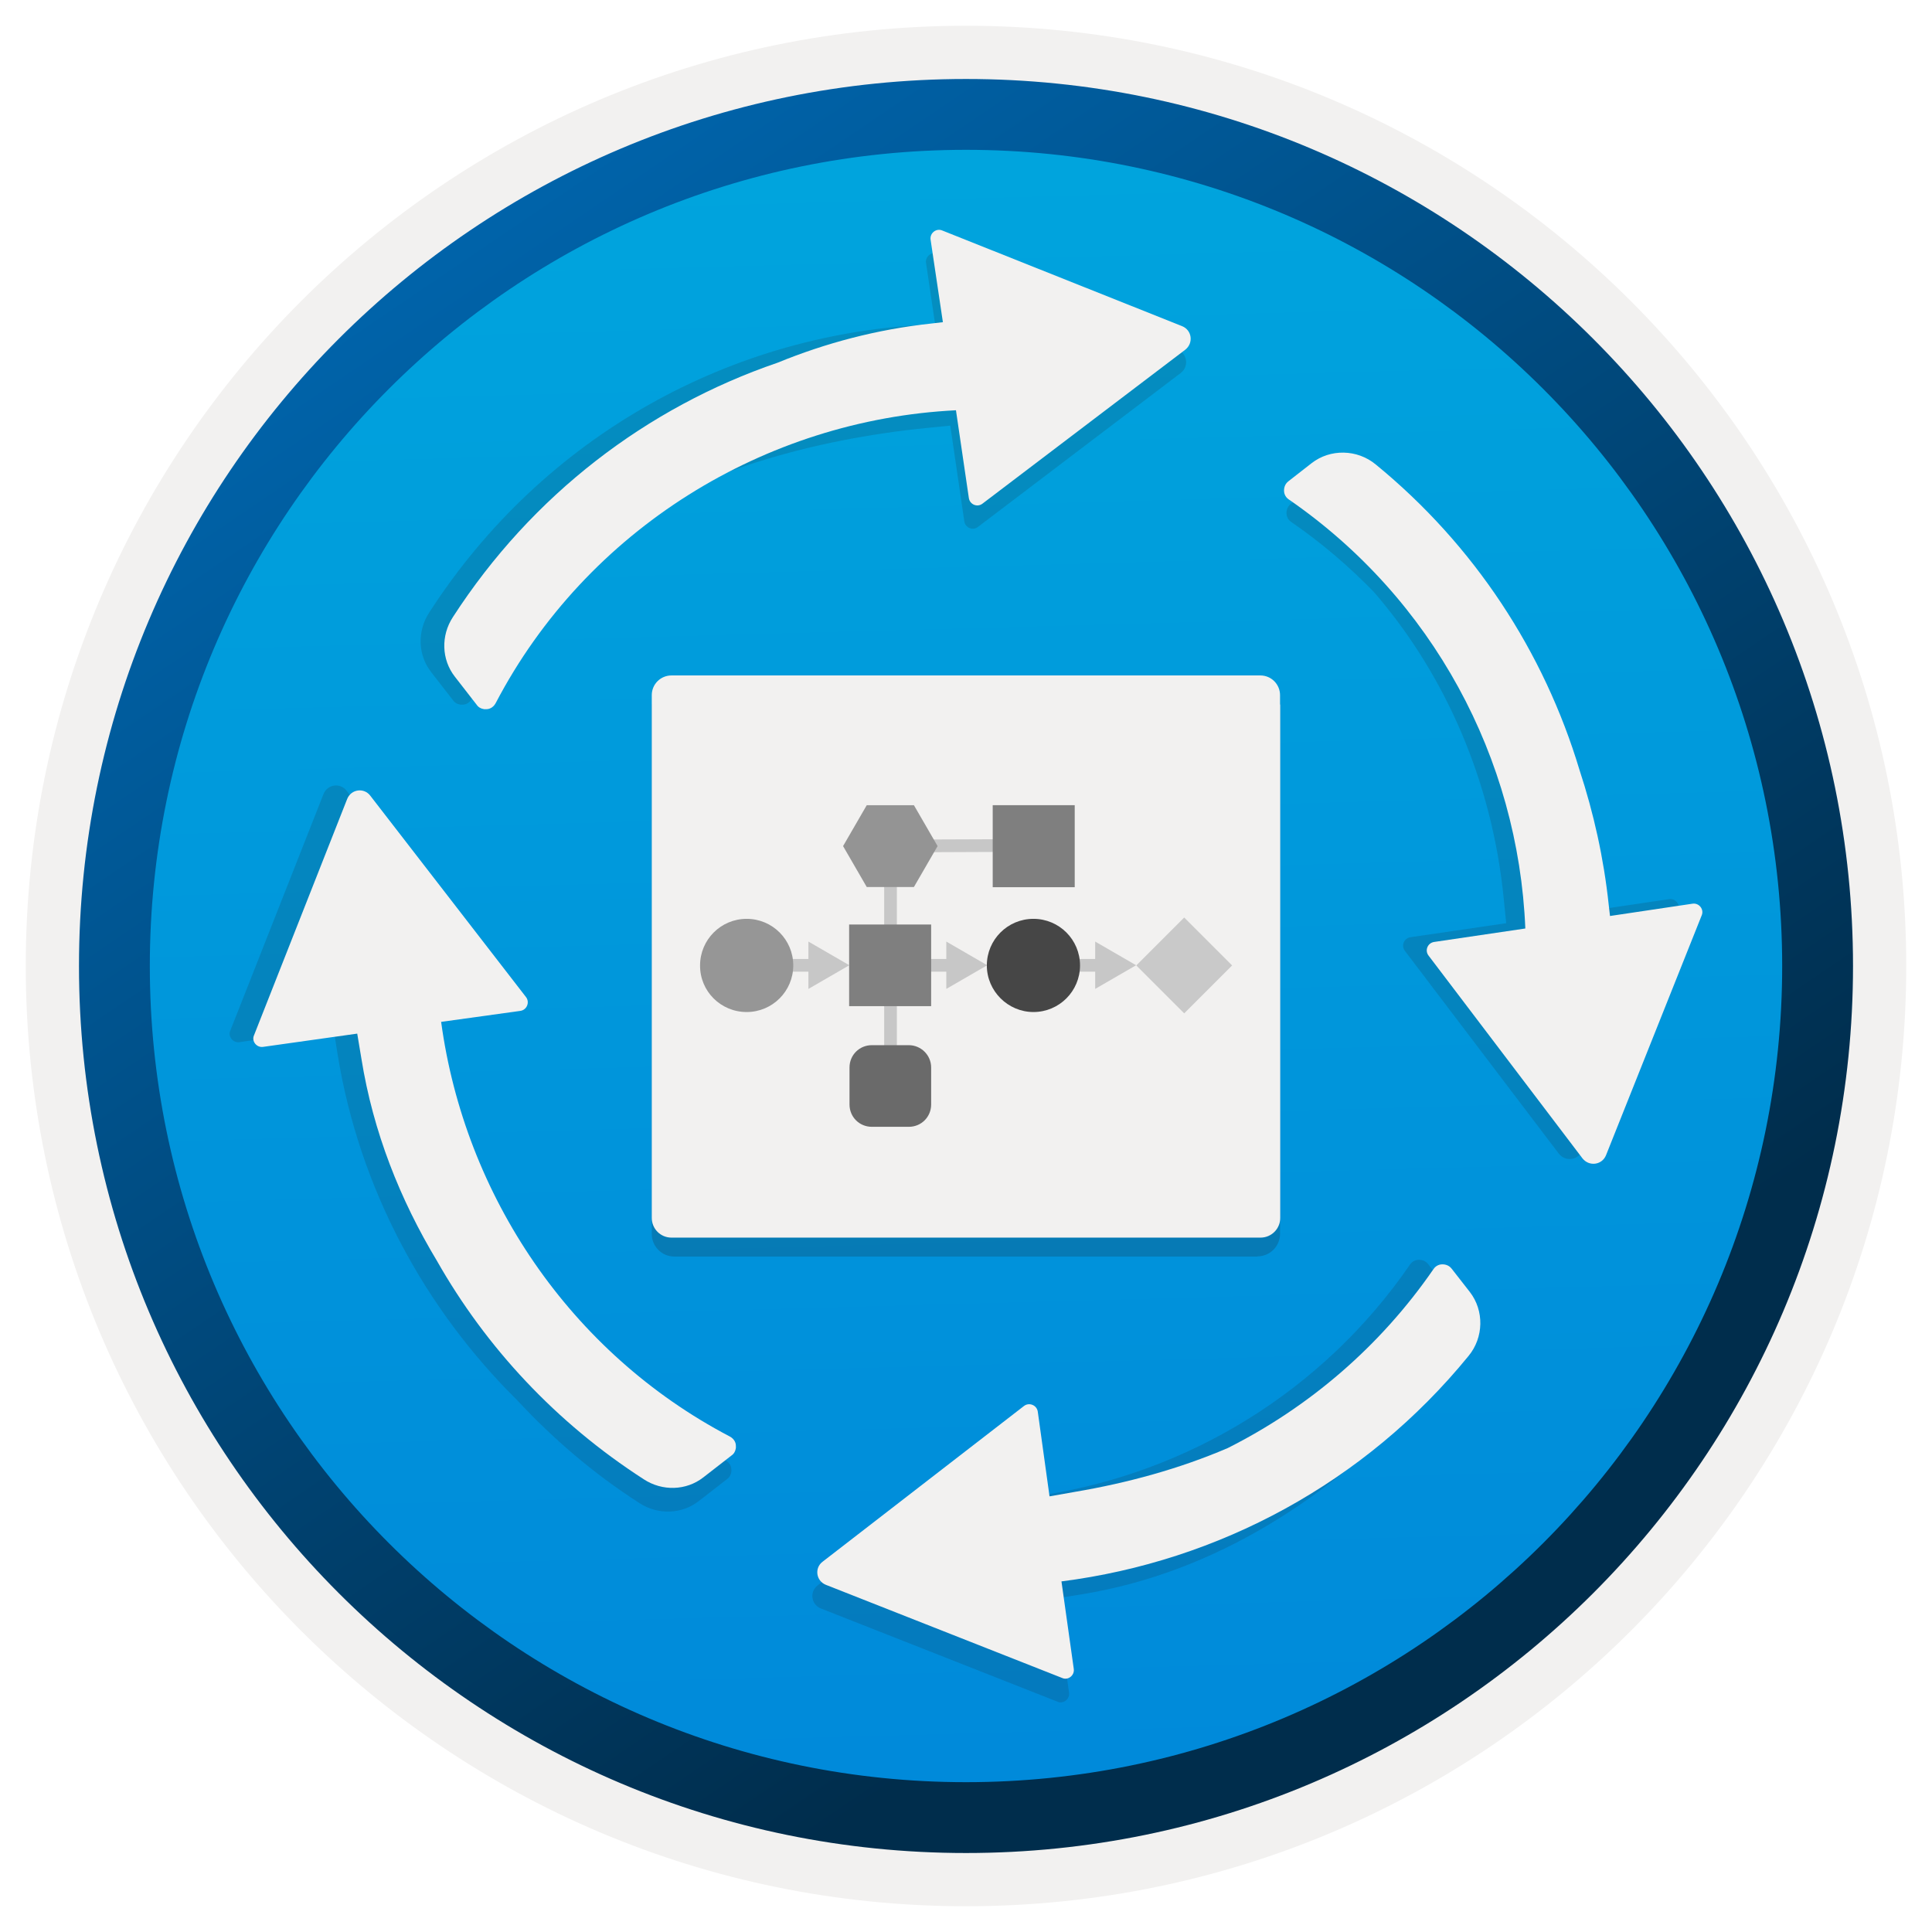 <svg width="102" height="102" viewBox="0 0 102 102" fill="none" xmlns="http://www.w3.org/2000/svg">
<path d="M51 97.81C25.15 97.81 4.19 76.86 4.19 51C4.19 25.14 25.15 4.19 51 4.19C76.85 4.19 97.81 25.15 97.81 51C97.81 76.85 76.85 97.81 51 97.81Z" fill="url(#paint0_linear)"/>
<path fill-rule="evenodd" clip-rule="evenodd" d="M96.9 51C96.9 76.35 76.35 96.9 51 96.9C25.65 96.9 5.1 76.35 5.1 51C5.1 25.65 25.65 5.1 51 5.1C76.35 5.1 96.9 25.65 96.9 51ZM51 1.36C78.42 1.36 100.64 23.58 100.64 51C100.64 78.42 78.41 100.64 51 100.64C23.58 100.64 1.36 78.41 1.36 51C1.36 23.58 23.58 1.36 51 1.36Z" fill="#F2F1F0"/>
<path fill-rule="evenodd" clip-rule="evenodd" d="M94.09 51C94.09 74.8 74.8 94.09 51 94.09C27.2 94.09 7.91 74.8 7.91 51C7.91 27.2 27.2 7.91 51 7.91C74.8 7.91 94.09 27.2 94.09 51ZM51 4.17C76.86 4.17 97.83 25.14 97.83 51C97.83 76.86 76.86 97.83 51 97.83C25.14 97.83 4.17 76.86 4.17 51C4.17 25.14 25.13 4.17 51 4.17Z" fill="url(#paint1_linear)"/>
<path opacity="0.2" d="M66.39 66.33C67.04 66.33 67.58 65.8 67.58 65.14V37.18H34.41V65.15C34.41 65.8 34.94 66.34 35.6 66.34H66.39V66.33Z" fill="#1F1D21"/>
<path d="M67.58 37.17V36.7C67.58 36.13 67.12 35.66 66.54 35.66H35.45C34.88 35.66 34.41 36.12 34.41 36.7V37.21V37.68V64.3C34.41 64.87 34.87 65.34 35.45 65.34H66.55C67.12 65.34 67.59 64.88 67.59 64.3V37.22C67.59 37.2 67.58 37.19 67.58 37.17Z" fill="#F2F1F0"/>
<path d="M47.35 58.08H46.68V44.33L54.5 44.3L54.52 44.97L47.35 45V58.08Z" fill="#C7C7C7"/>
<path d="M50.32 50.63H47.88V51.3H50.32V50.63Z" fill="#C7C7C7"/>
<path d="M49.96 52.21L52.12 50.96L49.96 49.71V52.21V52.21Z" fill="#C7C7C7"/>
<path d="M43.05 50.63H40.61V51.3H43.05V50.63Z" fill="#C7C7C7"/>
<path d="M42.68 52.21L44.84 50.96L42.68 49.71V52.21V52.21Z" fill="#C7C7C7"/>
<path d="M58.17 50.63H55.73V51.3H58.17V50.63Z" fill="#C7C7C7"/>
<path d="M57.82 52.21L59.98 50.96L57.82 49.71V52.21V52.21Z" fill="#C7C7C7"/>
<path d="M56.72 42.51H52.41V46.84H56.74V42.51H56.72Z" fill="#7F7F7F"/>
<path d="M65.05 50.97L62.52 48.44L59.99 50.97L62.52 53.5L65.05 50.97Z" fill="#C9C9C9"/>
<path d="M49.16 48.81H44.83V53.12H49.16V48.81Z" fill="#7F7F7F"/>
<path d="M47.98 55.18H46.03C45.37 55.18 44.85 55.7 44.85 56.36V58.31C44.85 58.97 45.37 59.49 46.03 59.49H47.98C48.64 59.49 49.16 58.97 49.16 58.31V56.36C49.16 55.7 48.62 55.18 47.98 55.18Z" fill="#6A6A6A"/>
<path d="M48.25 42.51H45.76L44.51 44.67L45.76 46.83H48.25L49.5 44.67L48.25 42.51Z" fill="#949494"/>
<path d="M39.42 53.43C40.78 53.43 41.88 52.33 41.88 50.97C41.88 49.61 40.78 48.51 39.42 48.51C38.06 48.51 36.96 49.61 36.96 50.97C36.95 52.33 38.05 53.43 39.42 53.43Z" fill="#969696"/>
<path d="M54.56 53.43C55.92 53.43 57.02 52.33 57.02 50.97C57.02 49.61 55.92 48.51 54.56 48.51C53.2 48.51 52.1 49.61 52.1 50.97C52.1 52.33 53.22 53.43 54.56 53.43Z" fill="#464646"/>
<path opacity="0.15" d="M76.36 67.97L75.4 66.74C75.23 66.52 74.99 66.51 74.9 66.51C74.8 66.51 74.59 66.55 74.45 66.75C69.84 73.46 62.73 77.76 54.97 78.95L54.53 75.78C54.48 75.43 54.07 75.27 53.8 75.48L43.17 83.7C42.73 84.03 42.82 84.71 43.34 84.92L55.83 89.84C56.14 89.98 56.49 89.7 56.44 89.36L55.74 84.39L57.06 84.18C64.29 83.01 70.21 78.98 75.1 73.92C74.8 73.79 74.52 73.69 74.25 73.6C74.96 72.88 75.64 72.14 76.29 71.35C77.1 70.37 77.12 68.95 76.36 67.97Z" fill="#1F1D20"/>
<path opacity="0.15" d="M88.12 47.47L84.74 47.97C83.84 39.39 79.64 31.35 72.76 25.71C71.78 24.9 70.36 24.88 69.38 25.64L68.15 26.6C67.93 26.77 67.92 27.01 67.92 27.1C67.92 27.2 67.96 27.41 68.16 27.55C69.76 28.65 71.22 29.9 72.54 31.26C76.38 35.7 78.79 41.37 79.39 47.45L79.52 48.74L74.47 49.48C74.12 49.53 73.96 49.93 74.17 50.2L82.3 60.91C82.65 61.35 83.33 61.26 83.54 60.74L88.6 48.08C88.74 47.77 88.46 47.42 88.12 47.47Z" fill="#1F1D20"/>
<path opacity="0.15" d="M38.29 77.09C29.34 72.41 23.63 63.36 22.87 53.58L26.22 53.11C26.57 53.06 26.73 52.65 26.52 52.38L18.3 41.75C17.97 41.31 17.29 41.4 17.08 41.92L12.16 54.41C12.02 54.72 12.3 55.07 12.64 55.02L17.61 54.32L17.82 55.64C18.97 62.75 22.41 69.09 27.33 73.95C29.21 75.97 31.34 77.8 33.75 79.35C34.73 79.99 35.99 79.95 36.89 79.25L38.37 78.1C38.52 78 38.58 77.86 38.6 77.75C38.62 77.68 38.61 77.62 38.61 77.57C38.61 77.45 38.55 77.23 38.29 77.09Z" fill="#1F1D20"/>
<path opacity="0.15" d="M62.17 18.46L49.51 13.4C49.19 13.26 48.84 13.54 48.89 13.88L49.37 17.12C38.66 17.49 28.67 23.01 22.66 32.34C22.02 33.32 22.06 34.58 22.76 35.48L23.91 36.96C24.01 37.11 24.15 37.17 24.26 37.19C24.33 37.21 24.39 37.2 24.44 37.2C24.56 37.2 24.78 37.14 24.92 36.88C26.7 33.48 29.12 30.55 31.96 28.17C36.77 24.9 43 23.19 48.88 22.6L50.17 22.47L50.91 27.52C50.96 27.87 51.36 28.03 51.63 27.82L62.34 19.69C62.78 19.35 62.69 18.67 62.17 18.46Z" fill="#1F1D20"/>
<path d="M89.36 47.71L85 48.36L84.93 47.75C84.67 45.31 84.14 42.93 83.39 40.65C81.52 34.43 77.85 28.79 72.63 24.52C71.65 23.71 70.23 23.69 69.25 24.45L68.02 25.41C67.8 25.58 67.79 25.82 67.79 25.91C67.79 26.01 67.83 26.22 68.03 26.36C75.64 31.6 80.16 40.04 80.53 49.02L75.72 49.73C75.37 49.78 75.21 50.18 75.42 50.45L83.55 61.16C83.9 61.6 84.58 61.51 84.79 60.99L89.84 48.33C89.98 48.01 89.7 47.66 89.36 47.71Z" fill="#F2F1F0"/>
<path d="M77.6 68.21L76.64 66.98C76.47 66.76 76.23 66.75 76.14 66.75C76.04 66.75 75.83 66.79 75.69 66.99C72.86 71.1 69.09 74.3 64.82 76.45C62.28 77.54 59.54 78.29 56.77 78.76L55.41 79L54.79 74.53C54.74 74.18 54.33 74.02 54.06 74.23L43.43 82.45C42.99 82.78 43.08 83.46 43.6 83.67L56.08 88.59C56.39 88.73 56.74 88.45 56.69 88.11L56.04 83.49C64.34 82.43 72.07 78.28 77.53 71.59C78.34 70.61 78.36 69.19 77.6 68.21Z" fill="#F2F1F0"/>
<path d="M38.53 75.84C30.09 71.42 24.53 63.1 23.29 53.95L27.47 53.37C27.82 53.32 27.98 52.91 27.77 52.64L19.55 42.01C19.22 41.57 18.54 41.66 18.33 42.18L13.41 54.66C13.27 54.97 13.55 55.32 13.89 55.27L18.86 54.57L19.08 55.89C19.7 59.76 21.12 63.33 23.07 66.57C25.66 71.13 29.35 75.11 33.99 78.1C34.97 78.74 36.23 78.7 37.13 78L38.61 76.85C38.76 76.75 38.82 76.61 38.84 76.5C38.86 76.43 38.85 76.37 38.85 76.32C38.85 76.2 38.79 75.98 38.53 75.84Z" fill="#F2F1F0"/>
<path d="M62.41 17.22L49.75 12.17C49.43 12.03 49.08 12.31 49.13 12.65L49.78 17.01L49.17 17.08C46.3 17.39 43.59 18.11 41.05 19.15C34.15 21.51 28.08 26.13 23.91 32.58C23.27 33.56 23.31 34.82 24.01 35.72L25.16 37.2C25.26 37.35 25.4 37.41 25.51 37.43C25.58 37.45 25.64 37.44 25.69 37.44C25.81 37.44 26.03 37.38 26.17 37.12C30.97 27.94 40.39 22.16 50.47 21.66L51.15 26.29C51.2 26.64 51.6 26.8 51.87 26.59L62.58 18.46C63.02 18.11 62.93 17.43 62.41 17.22Z" fill="#F2F1F0"/>
<defs>
<linearGradient id="paint0_linear" x1="49.23" y1="-13.79" x2="53.212" y2="131.98" gradientUnits="userSpaceOnUse">
<stop stop-color="#00ABDE"/>
<stop offset="1" stop-color="#007ED8"/>
</linearGradient>
<linearGradient id="paint1_linear" x1="2.433" y1="-20.625" x2="97.96" y2="120.257" gradientUnits="userSpaceOnUse">
<stop stop-color="#007ED8"/>
<stop offset="0.707" stop-color="#002D4C"/>
</linearGradient>
</defs>
</svg>
